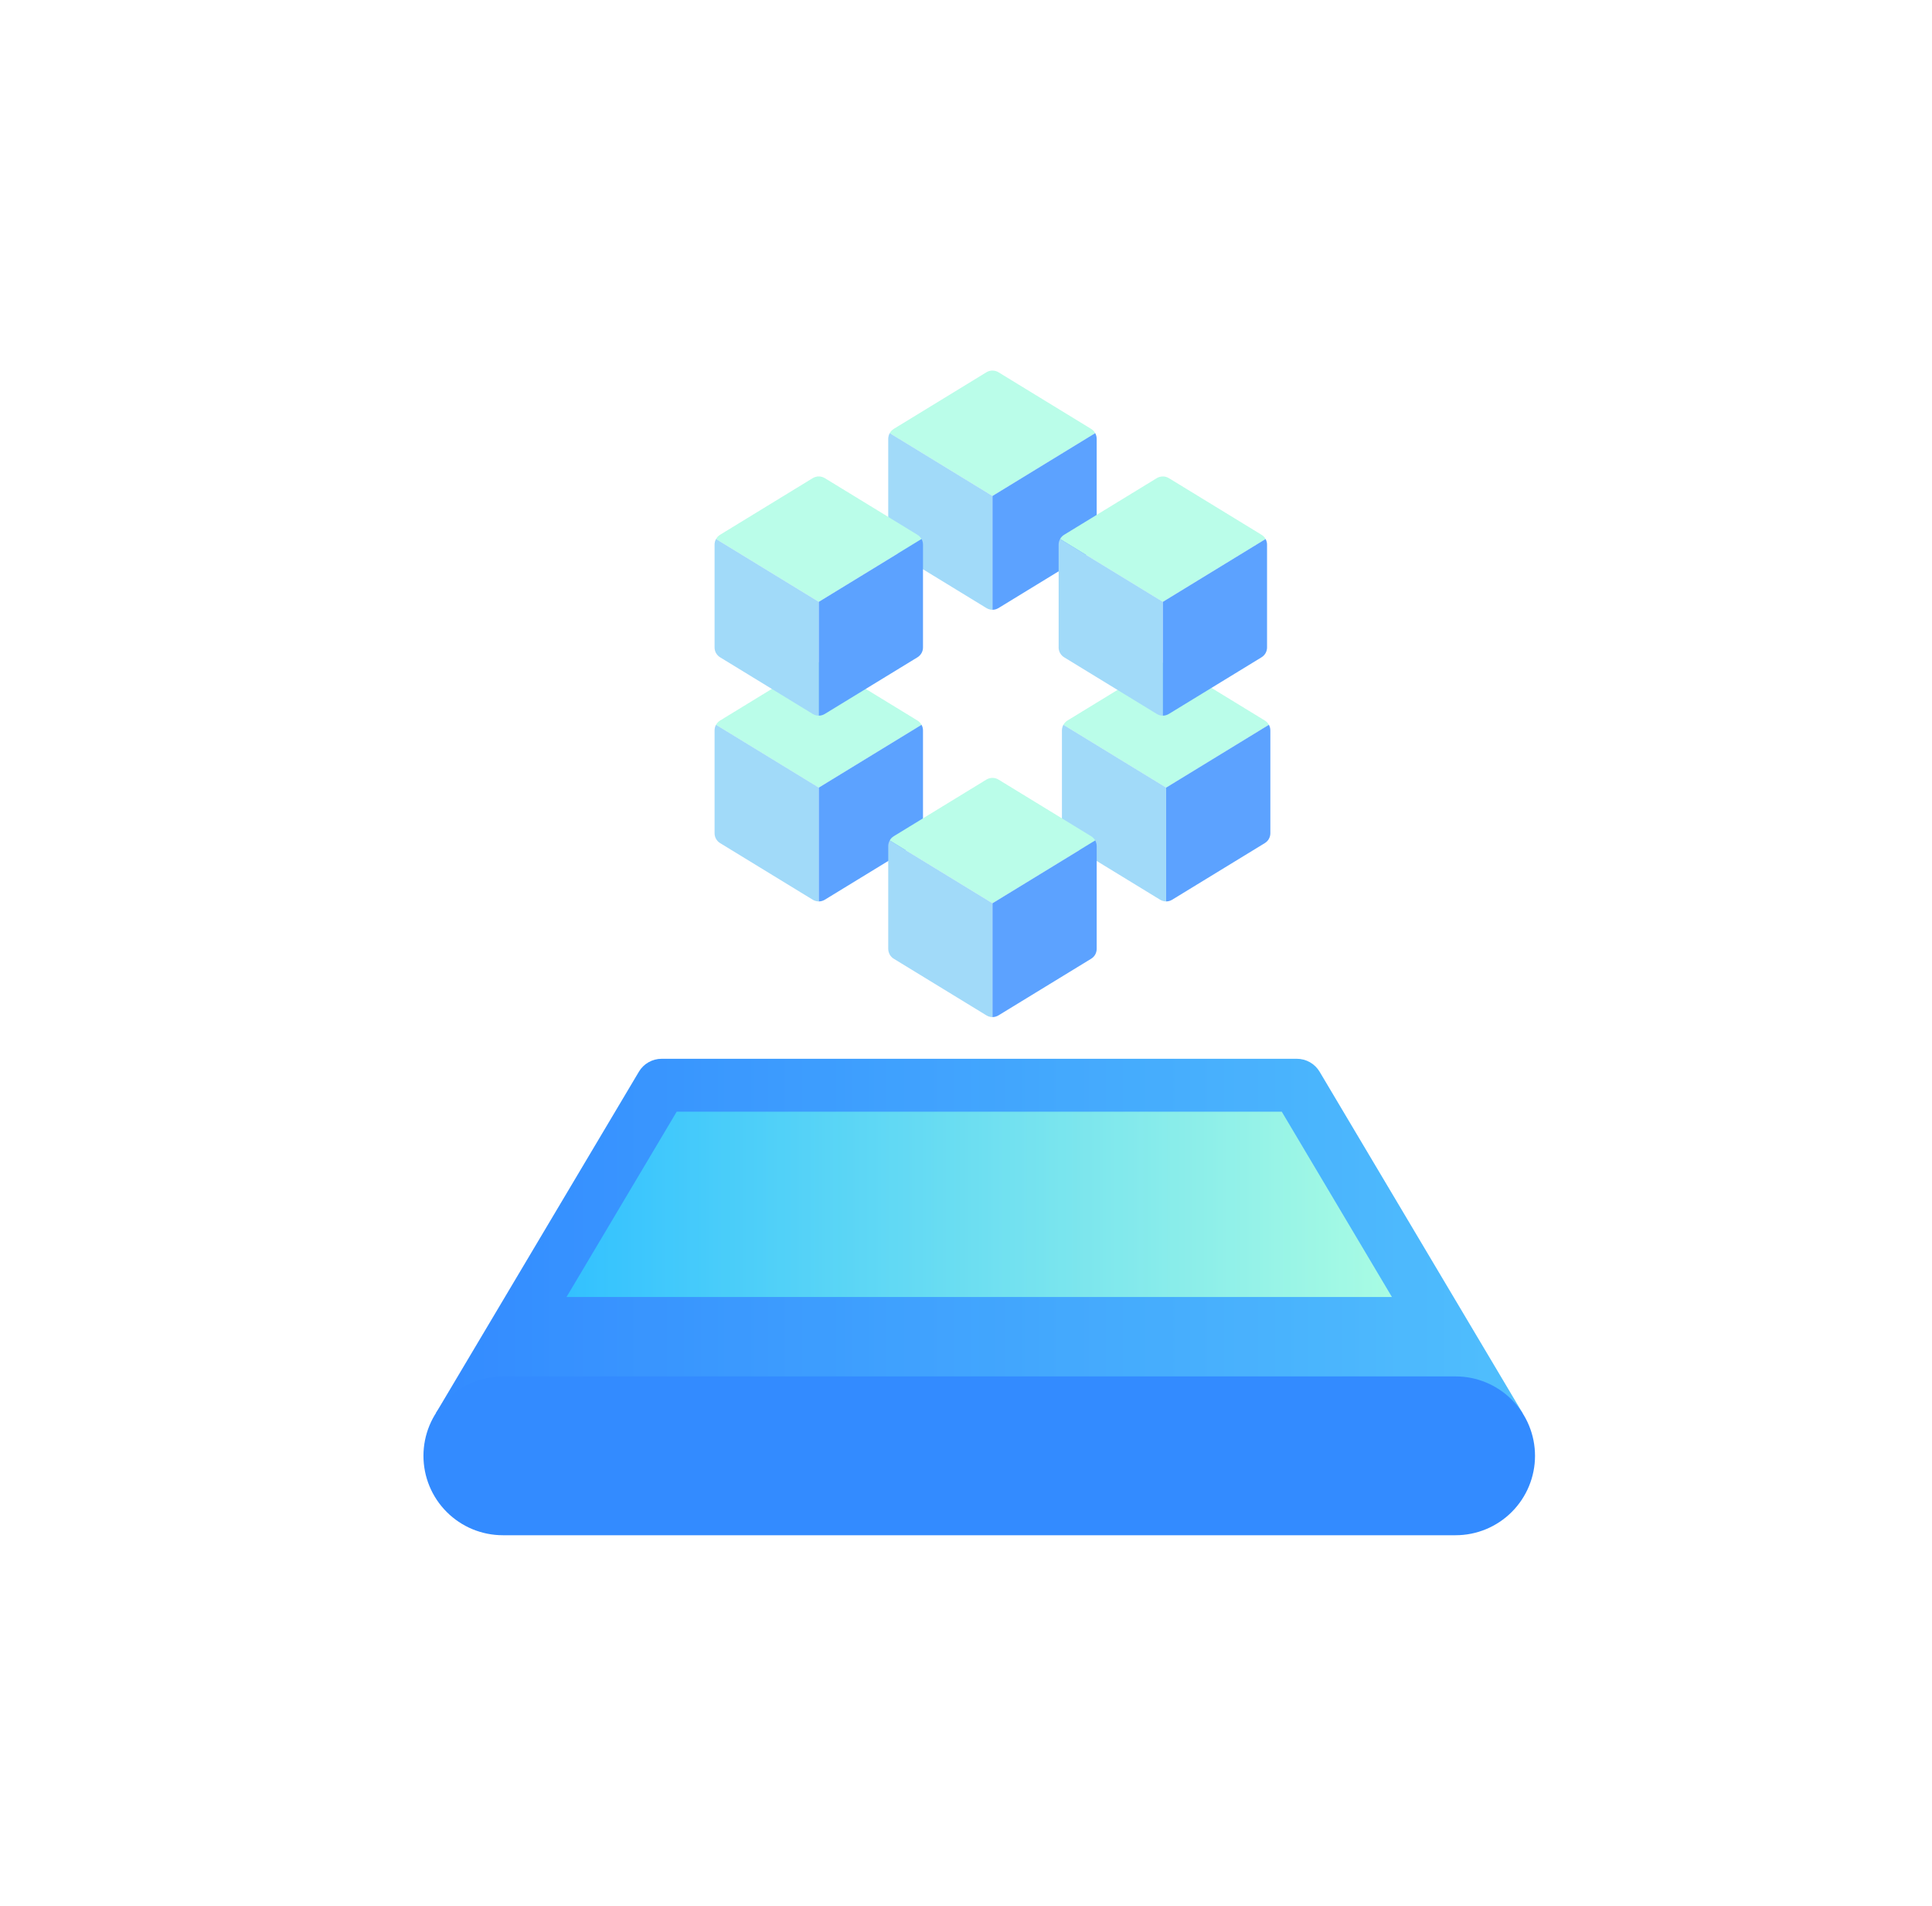 <svg width="73" height="72" viewBox="0 0 73 72" fill="none" xmlns="http://www.w3.org/2000/svg">
<g opacity="0.8">
<path d="M57.539 53.4L49.861 40.489C49.772 40.34 49.646 40.216 49.495 40.13C49.344 40.045 49.173 40 49 40H25C24.826 40 24.656 40.045 24.505 40.131C24.354 40.216 24.228 40.34 24.14 40.489L16.469 53.389L57.539 53.4Z" fill="url(#paint0_linear_46235_25965)"/>
<path d="M19 58C18.204 58 17.441 57.684 16.879 57.121C16.316 56.559 16 55.796 16 55C16 54.204 16.316 53.441 16.879 52.879C17.441 52.316 18.204 52 19 52H55C55.796 52 56.559 52.316 57.121 52.879C57.684 53.441 58 54.204 58 55C58 55.796 57.684 56.559 57.121 57.121C56.559 57.684 55.796 58 55 58" fill="#006EFF"/>
<path d="M52.594 49L48.432 42H25.568L21.406 49H52.594Z" fill="url(#paint1_linear_46235_25965)"/>
<g opacity="0.8">
<path d="M41.382 16.364C41.346 16.298 41.292 16.242 41.227 16.203L37.727 14.064C37.659 14.022 37.58 14 37.5 14C37.419 14 37.34 14.022 37.272 14.064L33.772 16.203C33.707 16.242 33.654 16.298 33.617 16.364L37.5 18.737L41.382 16.364Z" fill="#92FBDC"/>
<path d="M33.618 16.364C33.582 16.429 33.563 16.502 33.562 16.576V20.46C33.562 20.535 33.582 20.609 33.618 20.674C33.655 20.739 33.708 20.794 33.772 20.833L37.272 22.972C37.341 23.014 37.42 23.037 37.5 23.037V18.737L33.618 16.364Z" fill="#6CC4F5"/>
<path d="M41.382 16.364C41.418 16.429 41.437 16.502 41.438 16.576V20.46C41.438 20.535 41.418 20.609 41.382 20.674C41.345 20.739 41.292 20.794 41.228 20.833L37.728 22.972C37.659 23.014 37.58 23.037 37.5 23.037V18.737L41.382 16.364Z" fill="#006EFF"/>
<path d="M47.944 27.383C47.908 27.316 47.855 27.261 47.79 27.221L44.29 25.082C44.221 25.04 44.142 25.018 44.062 25.018C43.982 25.018 43.903 25.04 43.834 25.082L40.334 27.221C40.269 27.261 40.216 27.316 40.18 27.383L44.062 29.756L47.944 27.383Z" fill="#92FBDC"/>
<path d="M40.18 27.382C40.144 27.447 40.125 27.52 40.125 27.595V31.479C40.125 31.554 40.144 31.627 40.181 31.693C40.218 31.758 40.271 31.813 40.335 31.852L43.835 33.991C43.903 34.033 43.982 34.055 44.062 34.055V29.755L40.18 27.382Z" fill="#6CC4F5"/>
<path d="M47.945 27.382C47.981 27.447 48 27.52 48 27.595V31.479C48 31.554 47.981 31.627 47.944 31.693C47.907 31.758 47.854 31.813 47.79 31.852L44.29 33.991C44.222 34.033 44.143 34.055 44.062 34.055V29.755L47.945 27.382Z" fill="#006EFF"/>
<path d="M34.819 27.383C34.783 27.316 34.73 27.261 34.665 27.221L31.165 25.082C31.096 25.04 31.017 25.018 30.937 25.018C30.857 25.018 30.778 25.04 30.709 25.082L27.209 27.221C27.144 27.261 27.091 27.316 27.055 27.383L30.937 29.756L34.819 27.383Z" fill="#92FBDC"/>
<path d="M27.055 27.382C27.019 27.447 27 27.52 27 27.595V31.479C27 31.554 27.019 31.627 27.056 31.693C27.093 31.758 27.146 31.813 27.21 31.852L30.71 33.991C30.778 34.033 30.857 34.055 30.938 34.055V29.755L27.055 27.382Z" fill="#6CC4F5"/>
<path d="M34.82 27.382C34.856 27.447 34.875 27.52 34.875 27.595V31.479C34.875 31.554 34.856 31.627 34.819 31.693C34.782 31.758 34.729 31.813 34.665 31.852L31.165 33.991C31.097 34.033 31.018 34.055 30.938 34.055V29.755L34.82 27.382Z" fill="#006EFF"/>
<path d="M41.382 31.752C41.346 31.686 41.292 31.63 41.227 31.591L37.727 29.452C37.659 29.41 37.58 29.388 37.5 29.388C37.419 29.388 37.34 29.41 37.272 29.452L33.772 31.591C33.707 31.63 33.654 31.686 33.617 31.752L37.5 34.125L41.382 31.752Z" fill="#92FBDC"/>
<path d="M33.618 31.752C33.582 31.817 33.563 31.89 33.562 31.964V35.848C33.562 35.923 33.582 35.997 33.618 36.062C33.655 36.128 33.708 36.182 33.772 36.221L37.272 38.36C37.341 38.402 37.42 38.425 37.5 38.425V34.125L33.618 31.752Z" fill="#6CC4F5"/>
<path d="M41.382 31.752C41.418 31.817 41.437 31.89 41.438 31.964V35.848C41.438 35.923 41.418 35.997 41.382 36.062C41.345 36.128 41.292 36.182 41.228 36.221L37.728 38.36C37.659 38.402 37.58 38.425 37.5 38.425V34.125L41.382 31.752Z" fill="#006EFF"/>
<path d="M34.819 20.364C34.783 20.298 34.73 20.242 34.665 20.203L31.165 18.064C31.096 18.022 31.017 18 30.937 18C30.857 18 30.778 18.022 30.709 18.064L27.209 20.203C27.144 20.242 27.091 20.298 27.055 20.364L30.937 22.737L34.819 20.364Z" fill="#92FBDC"/>
<path d="M27.055 20.364C27.019 20.429 27 20.502 27 20.576V24.46C27 24.535 27.019 24.609 27.056 24.674C27.093 24.739 27.146 24.794 27.21 24.833L30.71 26.972C30.778 27.014 30.857 27.037 30.938 27.037V22.737L27.055 20.364Z" fill="#6CC4F5"/>
<path d="M34.82 20.364C34.856 20.429 34.875 20.502 34.875 20.576V24.46C34.875 24.535 34.856 24.609 34.819 24.674C34.782 24.739 34.729 24.794 34.665 24.833L31.165 26.972C31.097 27.014 31.018 27.037 30.938 27.037V22.737L34.82 20.364Z" fill="#006EFF"/>
<path d="M47.819 20.364C47.783 20.298 47.73 20.242 47.665 20.203L44.165 18.064C44.096 18.022 44.017 18 43.937 18C43.857 18 43.778 18.022 43.709 18.064L40.209 20.203C40.144 20.242 40.091 20.298 40.055 20.364L43.937 22.737L47.819 20.364Z" fill="#92FBDC"/>
<path d="M40.055 20.364C40.019 20.429 40 20.502 40 20.576V24.46C40 24.535 40.019 24.609 40.056 24.674C40.093 24.739 40.146 24.794 40.21 24.833L43.71 26.972C43.778 27.014 43.857 27.037 43.938 27.037V22.737L40.055 20.364Z" fill="#6CC4F5"/>
<path d="M47.82 20.364C47.856 20.429 47.875 20.502 47.875 20.576V24.46C47.875 24.535 47.856 24.609 47.819 24.674C47.782 24.739 47.729 24.794 47.665 24.833L44.165 26.972C44.097 27.014 44.018 27.037 43.938 27.037V22.737L47.82 20.364Z" fill="#006EFF"/>
</g>
</g>
<defs>
<linearGradient id="paint0_linear_46235_25965" x1="16.588" y1="53.437" x2="57.42" y2="53.437" gradientUnits="userSpaceOnUse">
<stop stop-color="#006EFF"/>
<stop offset="1" stop-color="#24AEFC"/>
</linearGradient>
<linearGradient id="paint1_linear_46235_25965" x1="21.497" y1="49.019" x2="52.504" y2="49.019" gradientUnits="userSpaceOnUse">
<stop stop-color="#00B2FF"/>
<stop offset="1" stop-color="#92FBDC"/>
</linearGradient>
</defs>
</svg>
